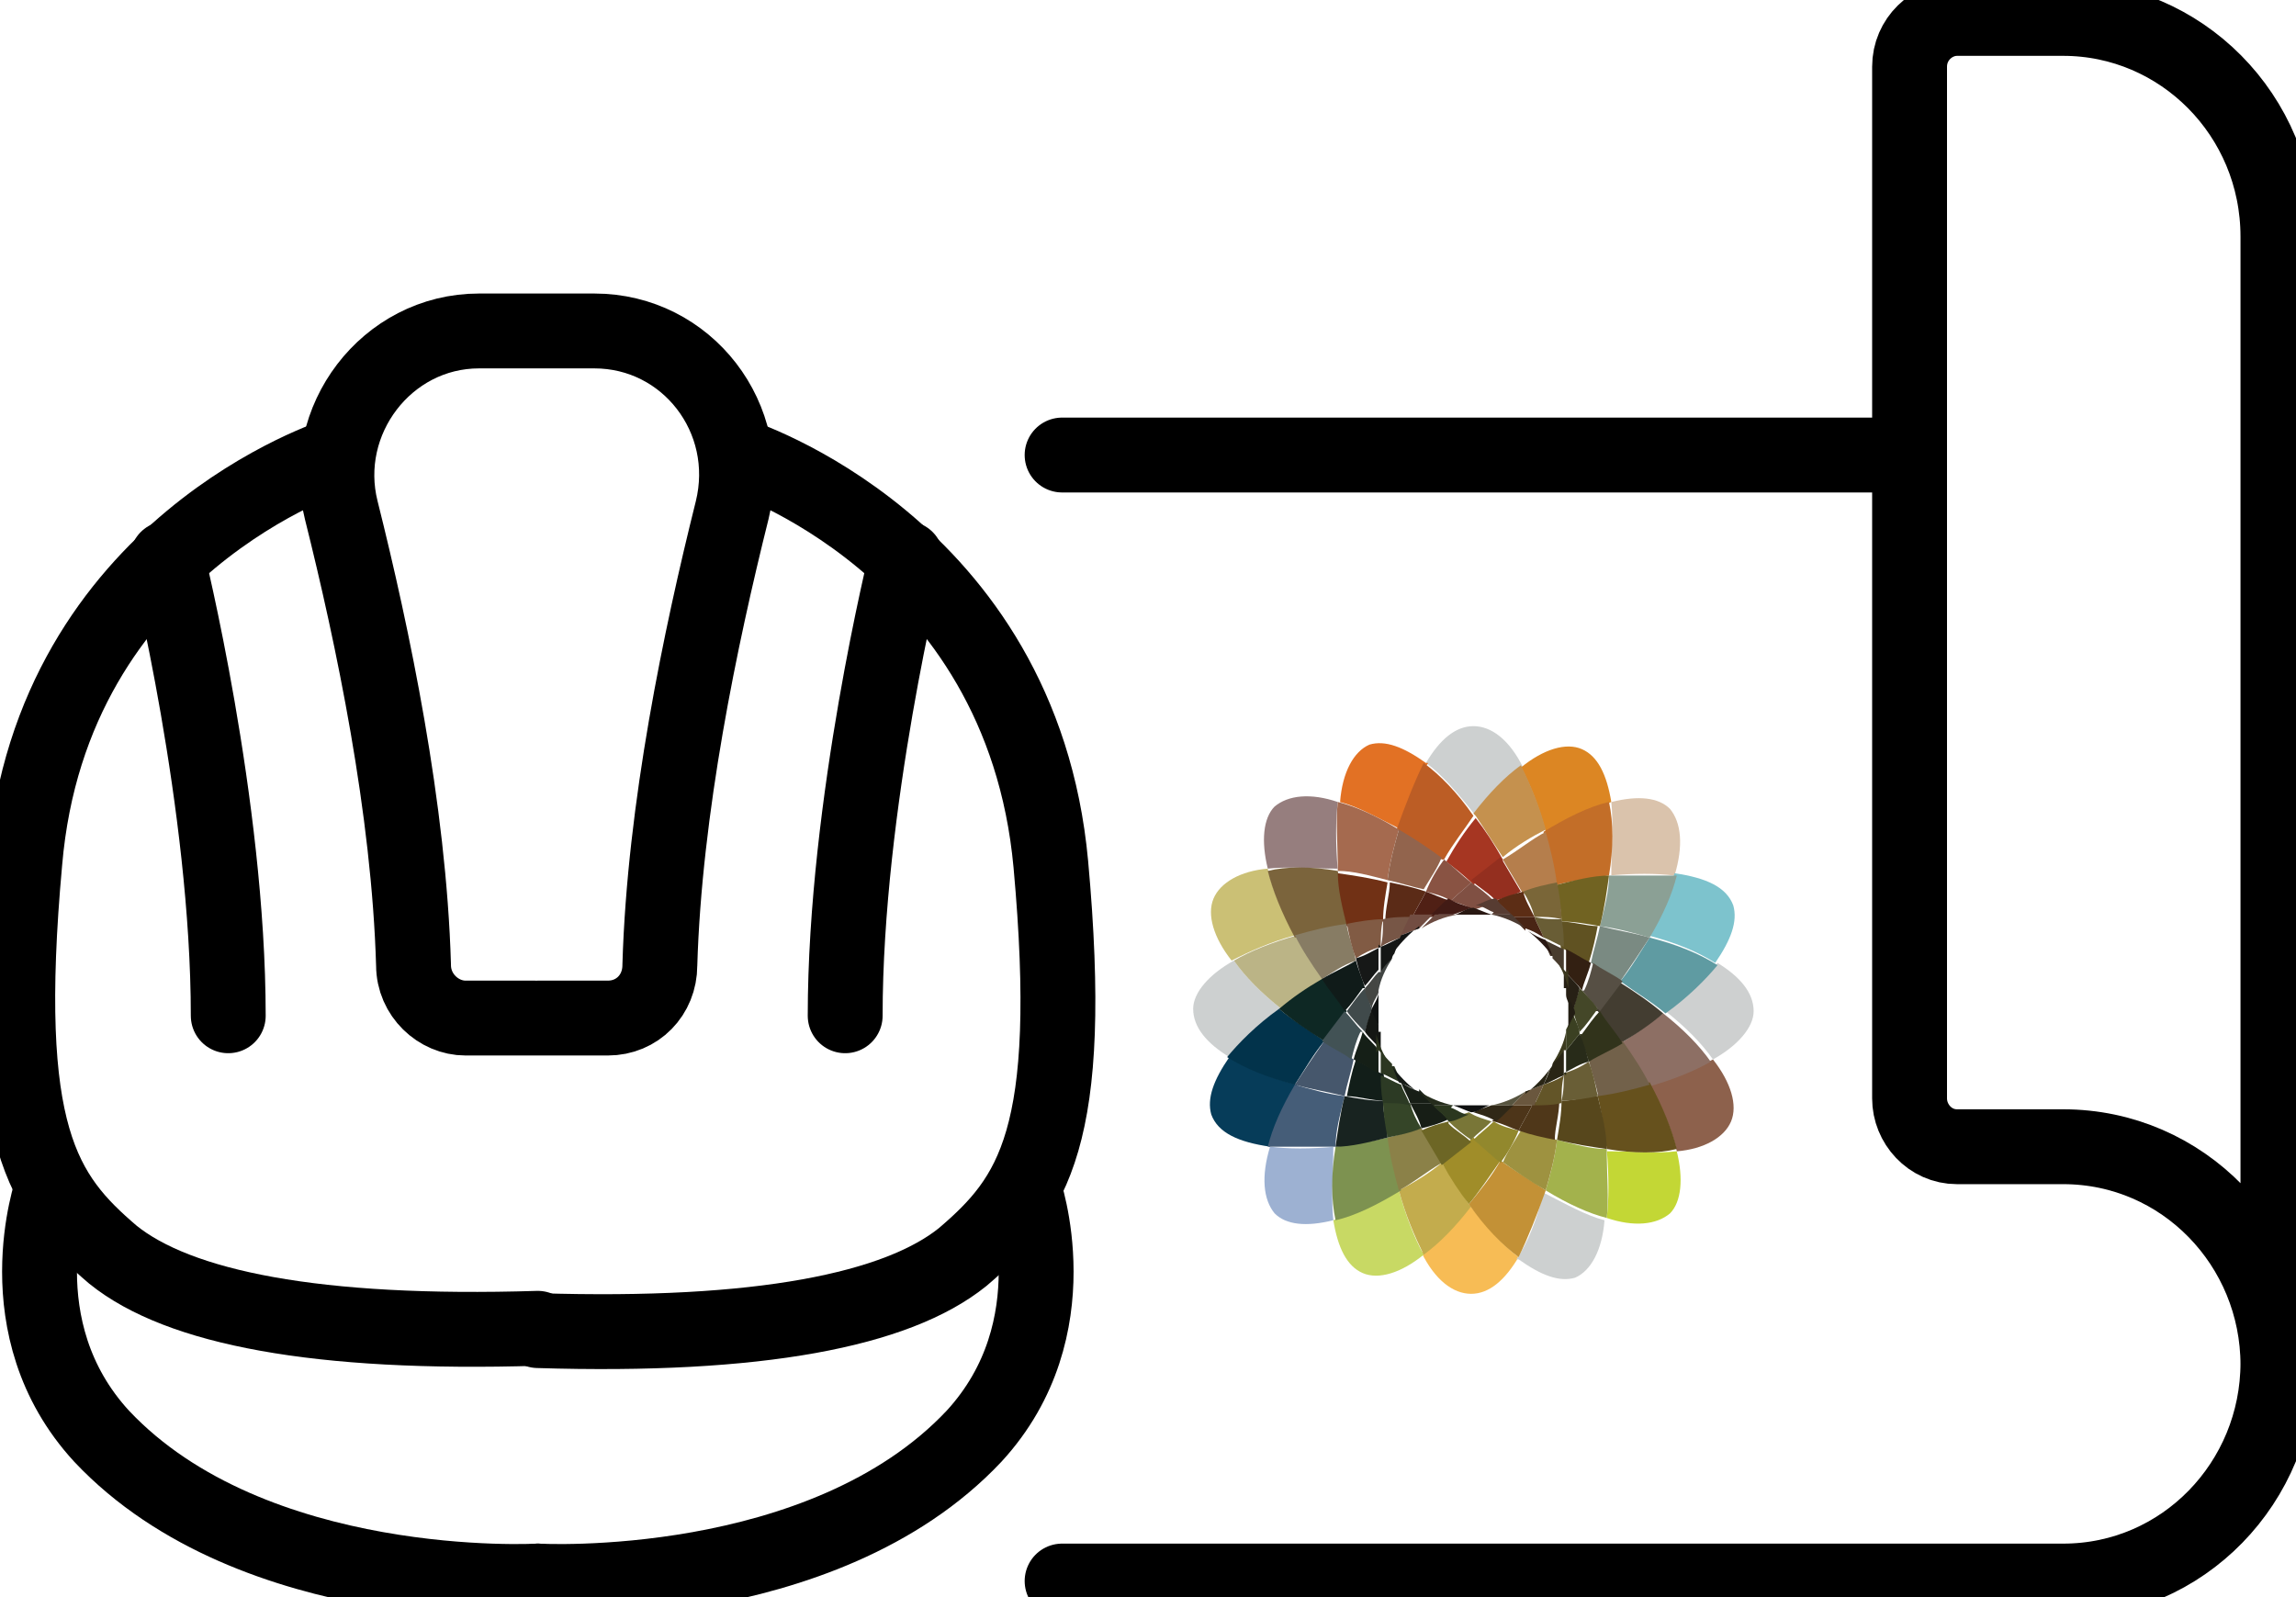 <?xml version="1.0" encoding="UTF-8"?>
<svg xmlns="http://www.w3.org/2000/svg" width="46" height="32" viewBox="0 0 46 32" fill="none">
  <g clip-path="url(#clip0_1628_15687)">
    <path d="M29.429 24.127C29.112 24.541 28.795 24.864 28.478 25.094C28.75 25.646 29.112 25.923 29.474 25.923C29.837 25.923 30.154 25.646 30.425 25.186C30.108 24.956 29.791 24.587 29.429 24.127Z" fill="#F7BC55"></path>
    <path d="M29.565 16.345C29.882 15.93 30.199 15.608 30.516 15.378C30.244 14.825 29.882 14.549 29.52 14.549C29.157 14.549 28.84 14.825 28.569 15.286C28.886 15.516 29.203 15.884 29.565 16.345Z" fill="#CDD0D0"></path>
    <path d="M32.282 16.069C32.191 15.516 32.01 15.148 31.693 15.01C31.376 14.871 30.923 15.01 30.471 15.378C30.652 15.7 30.833 16.161 30.968 16.667C31.466 16.391 31.919 16.207 32.282 16.069Z" fill="#DC8623"></path>
    <path d="M26.713 24.448C26.803 25.001 26.984 25.369 27.301 25.507C27.618 25.645 28.071 25.507 28.524 25.139C28.343 24.817 28.162 24.356 28.026 23.85C27.528 24.126 27.075 24.31 26.713 24.448Z" fill="#C8D964"></path>
    <path d="M29.429 24.126C29.248 23.849 29.067 23.573 28.886 23.297C28.614 23.527 28.297 23.711 28.026 23.849C28.162 24.356 28.343 24.77 28.524 25.139C28.841 24.908 29.157 24.586 29.474 24.172L29.429 24.126Z" fill="#C3AC4D"></path>
    <path d="M29.565 16.345C29.746 16.621 29.927 16.898 30.108 17.174C30.38 16.944 30.697 16.759 30.969 16.621C30.833 16.115 30.652 15.7 30.471 15.332C30.154 15.562 29.837 15.885 29.52 16.299L29.565 16.345Z" fill="#C5914E"></path>
    <path d="M26.758 22.975C26.26 23.021 25.807 23.021 25.445 22.975C25.264 23.573 25.309 24.034 25.536 24.31C25.762 24.54 26.169 24.586 26.713 24.448C26.667 24.034 26.713 23.527 26.713 22.975H26.758Z" fill="#9DB1D2"></path>
    <path d="M32.236 17.543C32.734 17.497 33.187 17.497 33.549 17.543C33.73 16.945 33.685 16.484 33.459 16.208C33.232 15.978 32.825 15.932 32.282 16.07C32.327 16.484 32.282 16.991 32.282 17.543H32.236Z" fill="#DAC3AC"></path>
    <path d="M27.799 22.791C27.437 22.883 27.075 22.929 26.758 22.975C26.667 23.528 26.667 24.034 26.758 24.449C27.165 24.357 27.618 24.126 28.071 23.85C27.98 23.528 27.89 23.159 27.845 22.791H27.799Z" fill="#7D9250"></path>
    <path d="M31.195 17.726C31.557 17.634 31.919 17.588 32.236 17.542C32.327 16.989 32.327 16.483 32.236 16.068C31.829 16.16 31.376 16.391 30.923 16.667C31.014 16.989 31.104 17.358 31.15 17.726H31.195Z" fill="#C36E28"></path>
    <path d="M31.195 17.727C31.149 17.359 31.059 16.99 30.968 16.668C30.697 16.806 30.425 17.036 30.108 17.221C30.244 17.451 30.38 17.681 30.516 17.911C30.742 17.865 30.968 17.773 31.195 17.727Z" fill="#B57E4C"></path>
    <path d="M27.799 22.792C27.845 23.16 27.935 23.528 28.026 23.851C28.297 23.712 28.569 23.482 28.886 23.298C28.75 23.068 28.614 22.838 28.479 22.607C28.252 22.654 28.026 22.746 27.799 22.792Z" fill="#8B8148"></path>
    <path d="M24.63 21.18C24.313 21.64 24.177 22.009 24.268 22.331C24.404 22.699 24.811 22.883 25.445 22.975C25.535 22.607 25.762 22.193 25.988 21.732C25.445 21.594 24.992 21.41 24.63 21.18Z" fill="#063C59"></path>
    <path d="M34.364 19.292C34.681 18.831 34.817 18.463 34.726 18.141C34.59 17.772 34.183 17.588 33.549 17.496C33.459 17.864 33.232 18.279 33.006 18.739C33.549 18.877 34.002 19.062 34.364 19.292Z" fill="#7DC3CD"></path>
    <path d="M32.236 17.543C32.236 17.865 32.146 18.188 32.055 18.556C32.417 18.602 32.734 18.694 33.051 18.786C33.323 18.326 33.504 17.911 33.594 17.543C33.232 17.543 32.78 17.543 32.282 17.543H32.236Z" fill="#8BA095"></path>
    <path d="M26.758 22.976C26.758 22.653 26.849 22.331 26.939 21.963C26.577 21.917 26.26 21.825 25.943 21.732C25.671 22.193 25.49 22.607 25.4 22.976C25.762 22.976 26.215 22.976 26.713 22.976H26.758Z" fill="#455D78"></path>
    <path d="M26.939 21.963C26.848 22.331 26.803 22.654 26.758 22.976C27.075 22.976 27.437 22.884 27.799 22.792C27.799 22.561 27.709 22.331 27.709 22.055C27.437 22.055 27.211 22.009 26.939 21.963Z" fill="#182320"></path>
    <path d="M32.055 18.556C32.146 18.188 32.191 17.865 32.236 17.543C31.919 17.543 31.557 17.635 31.195 17.727C31.195 17.957 31.285 18.188 31.285 18.464C31.557 18.464 31.783 18.51 32.055 18.556Z" fill="#716322"></path>
    <path d="M28.252 22.101C28.071 22.101 27.89 22.101 27.709 22.055C27.709 22.285 27.754 22.561 27.799 22.791C28.026 22.745 28.252 22.699 28.478 22.607C28.388 22.469 28.297 22.285 28.252 22.101Z" fill="#354528"></path>
    <path d="M30.742 18.37C30.923 18.37 31.104 18.37 31.285 18.416C31.285 18.186 31.24 17.91 31.195 17.68C30.968 17.726 30.742 17.772 30.516 17.864C30.606 18.002 30.697 18.186 30.742 18.37Z" fill="#7A6638"></path>
    <path d="M25.671 20.213C25.264 19.891 24.947 19.568 24.721 19.246C24.222 19.522 23.905 19.891 23.905 20.213C23.905 20.581 24.177 20.904 24.63 21.18C24.856 20.858 25.218 20.535 25.671 20.213Z" fill="#CDD0D0"></path>
    <path d="M35.134 20.26C35.134 19.892 34.862 19.569 34.41 19.293C34.183 19.615 33.821 19.938 33.368 20.26C33.776 20.582 34.093 20.904 34.319 21.227C34.817 20.951 35.134 20.582 35.134 20.26Z" fill="#CED0D0"></path>
    <path d="M32.463 19.66C32.78 19.89 33.096 20.074 33.368 20.305C33.821 19.982 34.183 19.614 34.41 19.338C34.047 19.108 33.594 18.923 33.051 18.785C32.87 19.061 32.689 19.384 32.463 19.66Z" fill="#5F9BA2"></path>
    <path d="M26.532 20.858C26.215 20.627 25.898 20.443 25.626 20.213C25.173 20.535 24.811 20.904 24.585 21.18C24.947 21.41 25.4 21.594 25.943 21.732C26.124 21.456 26.305 21.134 26.532 20.858Z" fill="#02334B"></path>
    <path d="M26.532 20.857C26.305 21.18 26.124 21.456 25.943 21.732C26.26 21.824 26.577 21.87 26.939 21.962C26.984 21.732 27.075 21.456 27.12 21.226C26.894 21.088 26.713 20.996 26.532 20.857Z" fill="#46576C"></path>
    <path d="M32.463 19.66C32.689 19.337 32.87 19.061 33.051 18.785C32.734 18.693 32.417 18.647 32.055 18.555C32.01 18.785 31.919 19.061 31.874 19.291C32.1 19.43 32.282 19.522 32.463 19.66Z" fill="#7A8A82"></path>
    <path d="M27.663 21.503C27.482 21.411 27.301 21.319 27.166 21.227C27.075 21.503 27.03 21.733 26.984 21.963C27.211 21.963 27.482 22.055 27.754 22.055C27.754 21.871 27.754 21.687 27.709 21.457L27.663 21.503Z" fill="#121E19"></path>
    <path d="M31.331 19.015C31.512 19.108 31.693 19.2 31.829 19.292C31.919 19.015 31.965 18.785 32.01 18.555C31.784 18.555 31.512 18.463 31.24 18.463C31.24 18.647 31.24 18.831 31.285 19.061L31.331 19.015Z" fill="#605222"></path>
    <path d="M27.663 21.502C27.663 21.686 27.663 21.87 27.709 22.101C27.89 22.101 28.071 22.101 28.252 22.147C28.207 22.008 28.116 21.87 28.071 21.732C27.935 21.686 27.799 21.594 27.663 21.548V21.502Z" fill="#2C3A24"></path>
    <path d="M31.331 19.016C31.331 18.831 31.331 18.647 31.285 18.417C31.104 18.417 30.923 18.417 30.742 18.371C30.788 18.509 30.878 18.647 30.923 18.785C31.059 18.831 31.195 18.924 31.331 18.97V19.016Z" fill="#695D35"></path>
    <path d="M33.595 23.068C34.138 23.022 34.545 22.792 34.681 22.47C34.817 22.147 34.681 21.687 34.319 21.227C33.957 21.411 33.549 21.595 33.051 21.733C33.323 22.239 33.504 22.654 33.595 23.068Z" fill="#8D614C"></path>
    <path d="M25.399 17.404C24.856 17.45 24.449 17.681 24.313 18.003C24.177 18.325 24.313 18.786 24.675 19.246C25.037 19.062 25.445 18.878 25.943 18.739C25.671 18.233 25.49 17.819 25.399 17.404Z" fill="#CBC075"></path>
    <path d="M33.323 20.305C33.051 20.489 32.78 20.719 32.463 20.903C32.689 21.18 32.87 21.502 33.006 21.778C33.504 21.64 33.957 21.456 34.274 21.272C34.047 20.949 33.73 20.627 33.323 20.305Z" fill="#8D6F64"></path>
    <path d="M25.671 20.214C25.943 20.029 26.215 19.799 26.532 19.615C26.305 19.339 26.124 19.017 25.988 18.74C25.49 18.878 25.037 19.062 24.721 19.247C24.947 19.569 25.264 19.891 25.671 20.214Z" fill="#BBB486"></path>
    <path d="M32.01 20.259C32.191 20.489 32.327 20.673 32.463 20.903C32.78 20.719 33.051 20.535 33.323 20.305C33.051 20.075 32.78 19.89 32.417 19.66C32.282 19.844 32.146 20.029 31.965 20.259H32.01Z" fill="#433D31"></path>
    <path d="M26.486 19.615C26.169 19.799 25.898 19.984 25.626 20.214C25.898 20.444 26.169 20.628 26.532 20.858C26.667 20.674 26.803 20.49 26.984 20.26C26.803 20.03 26.667 19.846 26.532 19.615H26.486Z" fill="#0E2824"></path>
    <path d="M31.693 19.846C31.829 19.984 31.919 20.122 32.055 20.26C32.191 20.076 32.372 19.846 32.508 19.661C32.327 19.523 32.1 19.431 31.919 19.293C31.874 19.477 31.829 19.661 31.738 19.846H31.693Z" fill="#564F44"></path>
    <path d="M27.301 20.674C27.166 20.536 27.075 20.398 26.939 20.26C26.803 20.444 26.622 20.674 26.486 20.858C26.667 20.997 26.894 21.088 27.075 21.227C27.12 21.043 27.166 20.858 27.256 20.674H27.301Z" fill="#425255"></path>
    <path d="M27.301 20.674C27.256 20.858 27.165 21.042 27.12 21.226C27.301 21.318 27.437 21.41 27.618 21.503C27.618 21.364 27.618 21.18 27.618 21.042C27.528 20.904 27.392 20.812 27.301 20.674Z" fill="#151F17"></path>
    <path d="M31.693 19.844C31.738 19.66 31.829 19.476 31.874 19.292C31.693 19.2 31.557 19.108 31.376 19.016C31.376 19.154 31.376 19.338 31.376 19.476C31.466 19.614 31.602 19.706 31.693 19.844Z" fill="#332012"></path>
    <path d="M31.104 19.154C31.104 19.154 31.104 19.154 31.104 19.2C31.195 19.293 31.285 19.384 31.331 19.477C31.331 19.338 31.331 19.154 31.331 19.016C31.195 18.97 31.059 18.878 30.923 18.832C30.969 18.924 31.014 19.062 31.059 19.154H31.104Z" fill="#493C2E"></path>
    <path d="M27.89 21.363C27.89 21.363 27.89 21.363 27.89 21.317C27.799 21.225 27.709 21.133 27.663 21.041C27.663 21.179 27.663 21.363 27.663 21.501C27.799 21.547 27.935 21.64 28.071 21.686C28.026 21.593 27.98 21.455 27.935 21.363H27.89Z" fill="#2C3721"></path>
    <path d="M26.803 17.45C26.758 16.898 26.758 16.437 26.803 16.069C26.26 15.884 25.807 15.931 25.535 16.161C25.309 16.391 25.264 16.852 25.4 17.404C25.807 17.358 26.26 17.404 26.803 17.404V17.45Z" fill="#967E7E"></path>
    <path d="M32.191 23.021C32.236 23.574 32.236 24.034 32.191 24.403C32.734 24.587 33.187 24.541 33.459 24.311C33.685 24.081 33.73 23.62 33.594 23.067C33.187 23.114 32.734 23.067 32.191 23.067V23.021Z" fill="#C3D735"></path>
    <path d="M26.984 18.509C26.894 18.141 26.849 17.772 26.803 17.45C26.26 17.358 25.762 17.358 25.4 17.45C25.49 17.818 25.671 18.279 25.943 18.785C26.26 18.693 26.622 18.647 26.984 18.555V18.509Z" fill="#7B643C"></path>
    <path d="M32.01 21.962C32.1 22.33 32.146 22.698 32.191 23.021C32.734 23.113 33.232 23.113 33.594 23.021C33.504 22.652 33.323 22.192 33.051 21.686C32.734 21.778 32.372 21.824 32.01 21.916V21.962Z" fill="#66511D"></path>
    <path d="M32.01 21.962C32.372 21.916 32.734 21.824 33.051 21.732C32.916 21.456 32.734 21.18 32.508 20.857C32.282 20.996 32.1 21.134 31.829 21.226C31.874 21.456 31.965 21.686 32.01 21.916V21.962Z" fill="#72614A"></path>
    <path d="M26.984 18.51C26.622 18.556 26.26 18.648 25.943 18.74C26.079 19.016 26.26 19.293 26.486 19.615C26.713 19.477 26.894 19.338 27.165 19.247C27.12 19.016 27.029 18.786 26.984 18.556V18.51Z" fill="#877C64"></path>
    <path d="M27.347 19.799C27.301 19.614 27.211 19.43 27.166 19.246C26.939 19.384 26.713 19.476 26.486 19.614C26.622 19.845 26.803 20.029 26.939 20.259C27.075 20.121 27.166 19.983 27.301 19.799H27.347Z" fill="#101B19"></path>
    <path d="M31.648 20.72C31.693 20.904 31.784 21.088 31.829 21.273C32.055 21.135 32.282 21.043 32.508 20.904C32.372 20.674 32.191 20.49 32.055 20.26C31.919 20.398 31.829 20.536 31.693 20.72H31.648Z" fill="#31331B"></path>
    <path d="M27.347 19.799C27.211 19.937 27.12 20.075 26.984 20.259C27.075 20.397 27.211 20.535 27.347 20.674C27.392 20.535 27.437 20.397 27.482 20.213C27.437 20.075 27.392 19.937 27.347 19.799Z" fill="#404A4B"></path>
    <path d="M31.512 20.259C31.557 20.397 31.602 20.535 31.648 20.674C31.783 20.535 31.874 20.397 32.01 20.213C31.919 20.075 31.783 19.937 31.648 19.799C31.602 19.937 31.557 20.075 31.512 20.259Z" fill="#444728"></path>
    <path d="M31.376 19.798C31.376 19.798 31.376 19.89 31.376 19.936C31.376 20.028 31.467 20.166 31.512 20.259C31.557 20.12 31.602 19.982 31.648 19.798C31.557 19.66 31.421 19.568 31.331 19.43C31.331 19.568 31.331 19.66 31.331 19.798H31.376Z" fill="#272015"></path>
    <path d="M27.618 20.673C27.618 20.673 27.618 20.581 27.618 20.535C27.618 20.443 27.527 20.305 27.482 20.213C27.437 20.351 27.392 20.489 27.346 20.673C27.437 20.811 27.573 20.904 27.663 21.042C27.663 20.904 27.663 20.811 27.663 20.673H27.618Z" fill="#141714"></path>
    <path d="M27.618 21.041C27.709 21.133 27.799 21.225 27.844 21.317C27.709 21.133 27.618 20.903 27.573 20.719C27.573 20.857 27.573 20.949 27.573 21.087L27.618 21.041Z" fill="#2A331D"></path>
    <path d="M31.376 19.476C31.285 19.383 31.195 19.291 31.15 19.199C31.285 19.383 31.376 19.614 31.421 19.798C31.421 19.66 31.421 19.568 31.421 19.429L31.376 19.476Z" fill="#3C381E"></path>
    <path d="M30.425 25.232C30.878 25.554 31.24 25.692 31.557 25.6C31.874 25.462 32.1 25.048 32.146 24.449C31.783 24.357 31.376 24.127 30.923 23.896C30.787 24.449 30.606 24.909 30.38 25.232H30.425Z" fill="#CDD0D0"></path>
    <path d="M28.569 15.287C28.116 14.965 27.754 14.826 27.437 14.919C27.12 15.057 26.894 15.471 26.848 16.07C27.211 16.162 27.618 16.392 28.071 16.622C28.207 16.07 28.388 15.609 28.614 15.287H28.569Z" fill="#E27124"></path>
    <path d="M30.063 23.252C29.882 23.574 29.656 23.851 29.429 24.127C29.746 24.587 30.108 24.956 30.425 25.186C30.606 24.817 30.788 24.357 30.969 23.851C30.697 23.666 30.38 23.482 30.063 23.252Z" fill="#C39136"></path>
    <path d="M28.931 17.221C29.112 16.899 29.338 16.622 29.52 16.346C29.203 15.886 28.84 15.517 28.523 15.287C28.342 15.655 28.161 16.116 27.98 16.622C28.252 16.806 28.569 16.991 28.886 17.221H28.931Z" fill="#BC5D25"></path>
    <path d="M28.886 23.297C29.067 23.62 29.248 23.896 29.429 24.126C29.655 23.85 29.837 23.574 30.063 23.251C29.882 23.113 29.701 22.975 29.52 22.791C29.293 22.975 29.112 23.113 28.931 23.251L28.886 23.297Z" fill="#A08D29"></path>
    <path d="M30.108 17.219C29.927 16.897 29.746 16.621 29.565 16.391C29.338 16.667 29.157 16.943 28.976 17.265C29.157 17.404 29.338 17.542 29.52 17.726C29.746 17.542 29.927 17.404 30.108 17.265V17.219Z" fill="#A63622"></path>
    <path d="M29.022 22.469C28.84 22.515 28.659 22.561 28.478 22.653C28.614 22.883 28.75 23.113 28.886 23.344C29.067 23.205 29.293 23.021 29.474 22.883C29.338 22.745 29.157 22.653 29.022 22.515V22.469Z" fill="#6D6625"></path>
    <path d="M29.927 18.049C30.108 18.003 30.289 17.957 30.47 17.864C30.335 17.634 30.199 17.404 30.063 17.174C29.882 17.312 29.655 17.496 29.474 17.634C29.61 17.772 29.791 17.864 29.927 18.003V18.049Z" fill="#942F1F"></path>
    <path d="M28.252 22.102C28.343 22.286 28.433 22.424 28.478 22.608C28.659 22.562 28.84 22.516 29.022 22.424C28.931 22.332 28.795 22.24 28.705 22.102C28.569 22.102 28.388 22.102 28.252 22.102Z" fill="#171E16"></path>
    <path d="M30.742 18.372C30.651 18.188 30.561 18.049 30.516 17.865C30.335 17.911 30.154 17.957 29.972 18.049C30.063 18.142 30.199 18.234 30.289 18.372C30.425 18.372 30.606 18.372 30.742 18.372Z" fill="#5C2D15"></path>
    <path d="M28.433 21.87C28.297 21.824 28.207 21.778 28.071 21.686C28.116 21.824 28.207 21.962 28.252 22.1C28.388 22.1 28.569 22.1 28.705 22.1C28.614 22.008 28.524 21.916 28.433 21.824V21.87Z" fill="#171E16"></path>
    <path d="M30.561 18.601C30.697 18.647 30.787 18.693 30.923 18.785C30.878 18.647 30.787 18.509 30.742 18.371C30.606 18.371 30.425 18.371 30.289 18.371C30.38 18.463 30.47 18.555 30.561 18.647V18.601Z" fill="#492515"></path>
    <path d="M27.89 21.363C27.935 21.455 27.98 21.593 28.026 21.686C28.161 21.732 28.252 21.778 28.388 21.87C28.207 21.732 28.026 21.547 27.89 21.363Z" fill="#151A16"></path>
    <path d="M31.104 19.155C31.059 19.017 31.014 18.925 30.968 18.833C30.833 18.787 30.742 18.741 30.606 18.648C30.787 18.787 30.968 18.971 31.104 19.155Z" fill="#291813"></path>
    <path d="M32.191 23.022C31.874 23.022 31.557 22.93 31.195 22.838C31.15 23.206 31.059 23.529 30.968 23.851C31.421 24.127 31.829 24.311 32.191 24.403C32.236 24.035 32.191 23.529 32.191 23.022Z" fill="#A3B24C"></path>
    <path d="M26.803 17.45C27.12 17.45 27.437 17.542 27.799 17.634C27.844 17.265 27.935 16.943 28.026 16.621C27.573 16.345 27.165 16.16 26.803 16.068C26.758 16.437 26.803 16.943 26.803 17.45Z" fill="#A56A4F"></path>
    <path d="M30.063 23.251C30.38 23.481 30.652 23.665 30.968 23.849C31.059 23.527 31.15 23.205 31.195 22.837C30.968 22.791 30.697 22.698 30.471 22.652C30.335 22.883 30.199 23.067 30.108 23.297L30.063 23.251Z" fill="#9E9240"></path>
    <path d="M28.931 17.22C28.614 16.989 28.343 16.805 28.026 16.621C27.935 16.943 27.845 17.266 27.799 17.634C28.026 17.68 28.297 17.772 28.524 17.818C28.66 17.588 28.795 17.404 28.886 17.174L28.931 17.22Z" fill="#92644D"></path>
    <path d="M29.067 18.049C29.203 17.911 29.338 17.819 29.474 17.681C29.293 17.543 29.112 17.359 28.931 17.221C28.795 17.405 28.659 17.635 28.569 17.865C28.75 17.911 28.931 17.957 29.067 18.049Z" fill="#895343"></path>
    <path d="M29.927 22.469C29.791 22.607 29.656 22.699 29.52 22.837C29.701 22.975 29.882 23.159 30.063 23.297C30.199 23.113 30.335 22.883 30.425 22.653C30.244 22.607 30.063 22.561 29.927 22.469Z" fill="#92882D"></path>
    <path d="M29.927 18.048C29.791 17.91 29.61 17.772 29.474 17.68C29.338 17.818 29.203 17.91 29.067 18.048C29.203 18.094 29.384 18.14 29.52 18.232C29.655 18.186 29.791 18.14 29.927 18.094V18.048Z" fill="#805043"></path>
    <path d="M29.022 22.469C29.158 22.608 29.339 22.746 29.474 22.838C29.61 22.7 29.746 22.608 29.882 22.469C29.746 22.423 29.565 22.377 29.429 22.285C29.293 22.331 29.158 22.377 29.022 22.423V22.469Z" fill="#797637"></path>
    <path d="M29.112 22.146C28.977 22.146 28.841 22.146 28.705 22.146C28.795 22.239 28.931 22.331 29.022 22.469C29.158 22.469 29.293 22.377 29.429 22.331C29.293 22.331 29.203 22.239 29.067 22.192L29.112 22.146Z" fill="#2B371F"></path>
    <path d="M29.882 18.324C30.018 18.324 30.154 18.324 30.289 18.324C30.199 18.232 30.063 18.14 29.972 18.002C29.837 18.002 29.701 18.094 29.565 18.14C29.701 18.14 29.791 18.232 29.927 18.278L29.882 18.324Z" fill="#573C32"></path>
    <path d="M30.561 18.601C30.47 18.508 30.38 18.416 30.289 18.324C30.154 18.324 30.018 18.324 29.882 18.324C30.108 18.37 30.335 18.462 30.561 18.601Z" fill="#4E3C33"></path>
    <path d="M28.433 21.871C28.524 21.963 28.614 22.055 28.705 22.147C28.841 22.147 28.976 22.147 29.112 22.147C28.886 22.101 28.66 22.009 28.433 21.871Z" fill="#252C1C"></path>
    <path d="M27.799 17.68C27.437 17.588 27.12 17.542 26.803 17.496C26.803 17.818 26.894 18.187 26.984 18.555C27.211 18.555 27.437 18.463 27.709 18.463C27.709 18.187 27.754 17.956 27.799 17.68Z" fill="#713115"></path>
    <path d="M31.195 22.838C31.557 22.93 31.874 22.976 32.191 23.022C32.191 22.7 32.1 22.331 32.01 21.963C31.783 21.963 31.557 22.055 31.285 22.055C31.285 22.331 31.24 22.561 31.195 22.838Z" fill="#57471C"></path>
    <path d="M30.697 22.147C30.606 22.331 30.516 22.469 30.425 22.653C30.697 22.745 30.923 22.791 31.15 22.837C31.15 22.607 31.24 22.331 31.24 22.055C31.059 22.055 30.878 22.055 30.652 22.101L30.697 22.147Z" fill="#4F3719"></path>
    <path d="M28.297 18.37C28.388 18.186 28.478 18.048 28.569 17.864C28.297 17.772 28.071 17.726 27.845 17.68C27.845 17.91 27.754 18.186 27.754 18.462C27.935 18.462 28.116 18.462 28.343 18.416L28.297 18.37Z" fill="#5B2B17"></path>
    <path d="M29.927 22.469C30.108 22.515 30.289 22.607 30.425 22.653C30.516 22.469 30.606 22.331 30.697 22.146C30.561 22.146 30.425 22.146 30.244 22.146C30.108 22.239 30.018 22.377 29.882 22.469H29.927Z" fill="#4D3519"></path>
    <path d="M29.067 18.049C28.886 18.003 28.705 17.911 28.569 17.865C28.479 18.049 28.388 18.188 28.297 18.372C28.433 18.372 28.569 18.372 28.75 18.372C28.886 18.28 28.977 18.142 29.112 18.049H29.067Z" fill="#502015"></path>
    <path d="M29.112 18.324C29.248 18.278 29.384 18.232 29.474 18.186C29.339 18.14 29.157 18.094 29.022 18.002C28.886 18.094 28.795 18.232 28.659 18.324C28.795 18.324 28.931 18.324 29.067 18.324H29.112Z" fill="#421B15"></path>
    <path d="M29.882 22.146C29.746 22.192 29.61 22.239 29.52 22.285C29.656 22.331 29.837 22.377 29.973 22.469C30.108 22.377 30.199 22.239 30.335 22.146C30.199 22.146 30.063 22.146 29.927 22.146H29.882Z" fill="#302817"></path>
    <path d="M29.112 22.146C29.248 22.192 29.339 22.239 29.474 22.285C29.61 22.285 29.701 22.192 29.837 22.146C29.746 22.146 29.61 22.146 29.474 22.146C29.339 22.146 29.203 22.146 29.112 22.146Z" fill="#0F1010"></path>
    <path d="M29.882 18.326C29.746 18.28 29.655 18.233 29.52 18.188C29.384 18.188 29.293 18.28 29.157 18.326C29.248 18.326 29.384 18.326 29.52 18.326C29.655 18.326 29.791 18.326 29.882 18.326Z" fill="#291812"></path>
    <path d="M31.331 21.502C31.331 21.686 31.331 21.87 31.285 22.054C31.512 22.054 31.783 22.008 32.01 21.962C31.965 21.732 31.919 21.502 31.829 21.271C31.693 21.364 31.512 21.456 31.331 21.502Z" fill="#695E36"></path>
    <path d="M27.663 18.971C27.663 18.786 27.663 18.602 27.709 18.418C27.482 18.418 27.211 18.464 26.984 18.51C27.03 18.74 27.075 18.971 27.166 19.201C27.301 19.109 27.482 19.017 27.663 18.971Z" fill="#815B44"></path>
    <path d="M30.697 22.147C30.878 22.147 31.104 22.147 31.285 22.101C31.285 21.917 31.285 21.733 31.331 21.549C31.195 21.641 31.059 21.687 30.923 21.733C30.878 21.871 30.787 22.009 30.742 22.147H30.697Z" fill="#635528"></path>
    <path d="M28.297 18.371C28.116 18.371 27.89 18.371 27.709 18.417C27.709 18.601 27.709 18.785 27.663 18.97C27.799 18.878 27.935 18.831 28.071 18.785C28.116 18.647 28.207 18.509 28.252 18.371H28.297Z" fill="#775646"></path>
    <path d="M30.561 21.871C30.47 21.963 30.38 22.055 30.289 22.147C30.425 22.147 30.561 22.147 30.742 22.147C30.787 22.009 30.878 21.871 30.923 21.732C30.787 21.779 30.697 21.825 30.561 21.871Z" fill="#6A573E"></path>
    <path d="M28.433 18.601C28.524 18.508 28.614 18.416 28.705 18.324C28.569 18.324 28.433 18.324 28.252 18.324C28.207 18.462 28.116 18.601 28.071 18.739C28.207 18.693 28.297 18.646 28.433 18.601Z" fill="#724D42"></path>
    <path d="M29.882 22.147C30.018 22.147 30.154 22.147 30.289 22.147C30.38 22.055 30.47 21.963 30.561 21.871C30.335 22.009 30.108 22.101 29.882 22.147Z" fill="#57543F"></path>
    <path d="M29.157 18.324C29.022 18.324 28.886 18.324 28.75 18.324C28.659 18.416 28.569 18.508 28.478 18.601C28.705 18.462 28.931 18.37 29.203 18.324H29.157Z" fill="#6C4B41"></path>
    <path d="M31.331 21.502C31.512 21.409 31.648 21.317 31.829 21.271C31.784 21.087 31.738 20.903 31.648 20.719C31.557 20.811 31.467 20.949 31.376 21.041C31.376 21.225 31.376 21.363 31.376 21.547L31.331 21.502Z" fill="#282B19"></path>
    <path d="M27.663 18.97C27.482 19.062 27.346 19.154 27.165 19.2C27.211 19.384 27.256 19.568 27.346 19.753C27.437 19.66 27.527 19.522 27.618 19.43C27.618 19.246 27.618 19.108 27.618 18.924L27.663 18.97Z" fill="#161817"></path>
    <path d="M31.104 21.317C31.104 21.317 31.104 21.363 31.059 21.409C31.014 21.547 30.969 21.64 30.923 21.732C31.059 21.686 31.195 21.593 31.331 21.547C31.331 21.409 31.331 21.225 31.331 21.041C31.24 21.133 31.15 21.225 31.104 21.317Z" fill="#292515"></path>
    <path d="M27.89 19.2C27.89 19.2 27.89 19.154 27.935 19.108C27.98 18.969 28.026 18.877 28.071 18.785C27.935 18.831 27.799 18.923 27.663 18.969C27.663 19.108 27.663 19.292 27.663 19.476C27.754 19.384 27.844 19.292 27.89 19.2Z" fill="#141615"></path>
    <path d="M28.433 18.601C28.297 18.647 28.207 18.693 28.071 18.739C28.026 18.831 27.98 18.969 27.935 19.061C28.071 18.877 28.252 18.693 28.433 18.555V18.601Z" fill="#121312"></path>
    <path d="M30.561 21.871C30.697 21.825 30.787 21.779 30.923 21.733C30.968 21.64 31.014 21.502 31.059 21.41C30.923 21.594 30.742 21.779 30.561 21.917V21.871Z" fill="#292515"></path>
    <path d="M31.376 20.627C31.376 20.627 31.376 20.627 31.376 20.673C31.376 20.811 31.376 20.903 31.376 21.041C31.466 20.949 31.557 20.811 31.648 20.719C31.648 20.581 31.557 20.443 31.512 20.305C31.512 20.397 31.421 20.535 31.376 20.627Z" fill="#3B4022"></path>
    <path d="M27.618 19.891C27.618 19.891 27.618 19.891 27.618 19.845C27.618 19.707 27.618 19.615 27.618 19.477C27.527 19.569 27.437 19.707 27.346 19.799C27.346 19.937 27.437 20.075 27.482 20.213C27.482 20.121 27.573 19.983 27.618 19.891Z" fill="#444643"></path>
    <path d="M31.376 21.042C31.376 20.904 31.376 20.812 31.376 20.674C31.331 20.904 31.24 21.088 31.104 21.318C31.195 21.226 31.285 21.134 31.331 21.042H31.376Z" fill="#3C3B1F"></path>
    <path d="M27.618 19.476C27.618 19.614 27.618 19.706 27.618 19.844C27.663 19.614 27.754 19.429 27.89 19.199C27.799 19.291 27.709 19.383 27.663 19.476H27.618Z" fill="#414543"></path>
    <path d="M31.421 20.259C31.421 20.397 31.421 20.489 31.421 20.627C31.421 20.535 31.512 20.397 31.557 20.305C31.557 20.213 31.466 20.075 31.421 19.982C31.421 20.075 31.421 20.167 31.421 20.305V20.259Z" fill="#221D13"></path>
    <path d="M27.618 19.89C27.618 19.982 27.527 20.12 27.482 20.212C27.482 20.304 27.573 20.442 27.618 20.534C27.618 20.442 27.618 20.35 27.618 20.212C27.618 20.074 27.618 19.982 27.618 19.844V19.89Z" fill="#0F1211"></path>
    <path d="M21.279 31.678H41.337C43.736 31.678 45.638 29.699 45.638 27.304V4.743C45.638 2.303 43.691 0.369 41.337 0.369H39.209C38.711 0.369 38.258 0.784 38.258 1.336V22.009C38.258 22.516 38.665 22.976 39.209 22.976H41.337C43.736 22.976 45.638 24.956 45.638 27.35" stroke="black" stroke-width="1.5" stroke-linecap="round" stroke-linejoin="round"></path>
    <path d="M21.279 9.117H38.258" stroke="black" stroke-width="1.5" stroke-linecap="round" stroke-linejoin="round"></path>
    <path d="M6.746 9.117C6.746 9.117 1.041 10.913 0.498 17.267C-0 22.746 0.86 23.943 2.264 25.14C3.577 26.199 6.338 26.752 10.775 26.614" stroke="black" stroke-width="1.5" stroke-linecap="round" stroke-linejoin="round"></path>
    <path d="M10.775 31.678C10.775 31.678 5.071 32 2.037 28.777C0.045 26.613 1.041 23.805 1.041 23.805" stroke="black" stroke-width="1.5" stroke-linecap="round" stroke-linejoin="round"></path>
    <path d="M3.35 11.19C3.35 11.19 4.573 16.116 4.573 20.352" stroke="black" stroke-width="1.5" stroke-linecap="round" stroke-linejoin="round"></path>
    <path d="M10.776 20.398H12.179C12.768 20.398 13.22 19.937 13.22 19.339C13.311 16.208 14.036 12.755 14.669 10.222C15.122 8.38 13.764 6.631 11.908 6.631H10.73H9.598C7.742 6.631 6.384 8.427 6.837 10.222C7.471 12.755 8.195 16.208 8.285 19.339C8.285 19.937 8.784 20.398 9.327 20.398H10.73" stroke="black" stroke-width="1.5" stroke-linecap="round" stroke-linejoin="round"></path>
    <path d="M14.76 9.117C14.76 9.117 20.465 10.913 21.053 17.313C21.551 22.792 20.691 23.989 19.287 25.186C17.974 26.245 15.213 26.798 10.776 26.66" stroke="black" stroke-width="1.5" stroke-linecap="round" stroke-linejoin="round"></path>
    <path d="M10.776 31.678C10.776 31.678 16.48 32 19.514 28.777C21.506 26.613 20.51 23.805 20.51 23.805" stroke="black" stroke-width="1.5" stroke-linecap="round" stroke-linejoin="round"></path>
    <path d="M18.155 11.19C18.155 11.19 16.933 16.116 16.933 20.352" stroke="black" stroke-width="1.5" stroke-linecap="round" stroke-linejoin="round"></path>
  </g>
  <defs>
    <clipPath id="clip0_1628_15687">
      <rect width="46" height="32" fill="white"></rect>
    </clipPath>
  </defs>
</svg>
